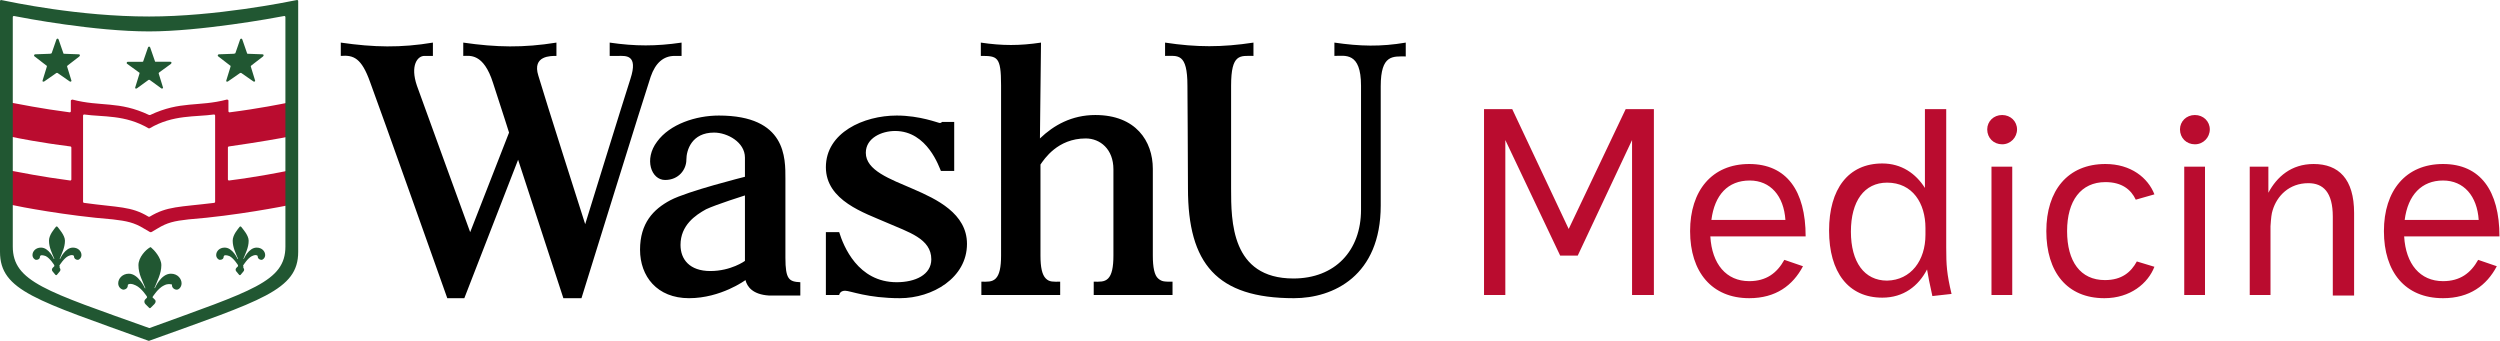 <svg xmlns="http://www.w3.org/2000/svg" xmlns:xlink="http://www.w3.org/1999/xlink" id="Layer_1" x="0px" y="0px" viewBox="0 0 469.5 64" style="enable-background:new 0 0 469.5 64;" xml:space="preserve"><style type="text/css">	.st0{fill:#BA0C2F;}	.st1{fill:#215732;}</style><g>	<g>		<g>			<path class="st0" d="M53.9,32.1c-1,0.2-5.4,1.1-10.9,1.8c-0.1,0-0.2-0.1-0.2-0.2l0-6c0-0.1,0.1-0.2,0.2-0.2    c5.6-0.8,10.1-1.6,11-1.8c0.1,0,0.2-0.1,0.2-0.2l0-6c0-0.1-0.1-0.2-0.2-0.2c-1,0.2-5.4,1.1-10.9,1.8c-0.1,0-0.2-0.1-0.2-0.2l0-2    c0-0.1-0.1-0.2-0.3-0.2c-5.3,1.4-8.7,0.2-14.4,2.9c-0.1,0-0.1,0-0.2,0c-5.7-2.7-9.1-1.5-14.4-2.9c-0.1,0-0.3,0.1-0.3,0.2l0,2    c0,0.1-0.1,0.2-0.2,0.2c-5.4-0.7-9.8-1.6-10.9-1.8c-0.1,0-0.2,0.1-0.2,0.2l0,6c0,0.1,0.1,0.2,0.2,0.2c0.9,0.2,5.4,1.1,11,1.8    c0.1,0,0.2,0.1,0.2,0.2l0,6c0,0.1-0.1,0.2-0.2,0.2c-5.4-0.7-9.8-1.6-10.9-1.8c-0.1,0-0.2,0.1-0.2,0.2l0,6c0,0.1,0.1,0.2,0.2,0.2    c1.3,0.3,10.1,2,18.9,2.7c2.6,0.3,4,0.6,5.8,1.7l1.2,0.7c0.1,0,0.1,0,0.2,0l1.2-0.7c1.8-1.1,3.1-1.4,5.8-1.7c9-0.7,18-2.5,19-2.7    c0.1,0,0.1-0.1,0.1-0.1v-6C54.1,32.1,54,32,53.9,32.1z M40.4,21.7l0,16.2c0,0.1-0.1,0.2-0.2,0.2c-6.5,0.8-8.8,0.6-12.1,2.6    c-0.1,0-0.1,0-0.2,0c-3.3-2-5.6-1.7-12.1-2.6c-0.1,0-0.2-0.1-0.2-0.2l0-16.2c0-0.1,0.1-0.2,0.2-0.2c3.5,0.5,7.7,0,12.1,2.6    c0.1,0,0.1,0,0.2,0c4.4-2.6,8.6-2.1,12.1-2.6C40.3,21.5,40.4,21.6,40.4,21.7z"></path>			<path class="st1" d="M26.9,11.5l0.9-2.6c0.1-0.2,0.3-0.2,0.4,0l0.9,2.6c0,0.1,0.1,0.1,0.2,0.1l2.7,0c0.2,0,0.3,0.2,0.1,0.4    l-2.2,1.6c-0.1,0.1-0.1,0.1-0.1,0.2l0.8,2.6c0.1,0.2-0.2,0.3-0.3,0.2l-2.2-1.6c-0.1,0-0.2,0-0.2,0l-2.2,1.6    c-0.2,0.1-0.4,0-0.3-0.2l0.8-2.6c0-0.1,0-0.2-0.1-0.2L23.9,12c-0.2-0.1-0.1-0.4,0.1-0.4l2.7,0C26.8,11.6,26.9,11.6,26.9,11.5z     M9.7,10l0.9-2.6c0.1-0.2,0.3-0.2,0.4,0l0.9,2.6c0,0.1,0.1,0.1,0.2,0.1l2.7,0.1c0.2,0,0.3,0.2,0.1,0.4l-2.2,1.7    c-0.1,0.1-0.1,0.1-0.1,0.2l0.8,2.6c0.1,0.2-0.2,0.3-0.3,0.2l-2.3-1.6c-0.1,0-0.2,0-0.2,0l-2.3,1.6c-0.2,0.1-0.4,0-0.3-0.2    l0.8-2.6c0-0.1,0-0.2-0.1-0.2l-2.2-1.7c-0.2-0.1-0.1-0.4,0.1-0.4l2.7-0.1C9.6,10.1,9.6,10,9.7,10z M44.2,10l0.9-2.6    c0.1-0.2,0.3-0.2,0.4,0l0.9,2.6c0,0.1,0.1,0.1,0.2,0.1l2.7,0.1c0.2,0,0.3,0.2,0.1,0.4l-2.2,1.7c-0.1,0.1-0.1,0.1-0.1,0.2l0.8,2.6    c0.1,0.2-0.2,0.3-0.3,0.2l-2.3-1.6c-0.1,0-0.2,0-0.2,0l-2.3,1.6c-0.2,0.1-0.4,0-0.3-0.2l0.8-2.6c0-0.1,0-0.2-0.1-0.2l-2.2-1.7    c-0.2-0.1-0.1-0.4,0.1-0.4l2.7-0.1C44.1,10.1,44.1,10,44.2,10z M26,49.8c0,1.7,0.8,3,1.3,4.3c0,0,0,0.1-0.1,0c0,0-1.2-2.7-3-2.7    c-1.2,0-2,0.9-2,1.8c0,0.7,0.5,1.1,0.9,1.2c0.5,0,0.9-0.3,0.9-0.8c0-0.1,0-0.1,0.1-0.2c0.2-0.1,0.6-0.2,1.4,0.2    c1.1,0.5,2.1,2.1,2.1,2.1c0,0.1,0,0.1,0,0.2l-0.3,0.3c-0.3,0.3-0.2,0.7,0,0.9l0.7,0.7c0.1,0.1,0.2,0.1,0.3,0l0.7-0.7    c0.3-0.3,0.3-0.7,0-0.9l-0.3-0.3c-0.1-0.1-0.1-0.1,0-0.2c0,0,1-1.6,2.1-2.1c0.8-0.4,1.2-0.2,1.4-0.2c0.1,0,0.1,0.1,0.1,0.2    c0,0.4,0.4,0.8,0.9,0.8c0.4,0,0.9-0.5,0.9-1.2c0-0.8-0.7-1.8-2-1.8c-1.9,0-3,2.7-3,2.7c0,0-0.1,0-0.1,0c0.5-1.3,1.3-2.7,1.3-4.3    c0-1.4-1.4-2.9-1.9-3.3c-0.1-0.1-0.2-0.1-0.3,0C27.4,46.9,26,48.3,26,49.8z M43.7,45.2c0,1.3,0.6,2.4,1,3.4c0,0,0,0.1-0.1,0    c0,0-0.9-2.1-2.4-2.1c-1,0-1.6,0.7-1.6,1.4c0,0.5,0.4,0.9,0.7,0.9c0.4,0,0.7-0.2,0.7-0.6c0-0.1,0.1-0.1,0.1-0.2    c0.1-0.1,0.5-0.1,1,0.1c0.8,0.4,1.6,1.7,1.6,1.7c0,0.1,0,0.1,0,0.2l-0.3,0.3c-0.2,0.2-0.2,0.5,0,0.7l0.5,0.6    c0.1,0.1,0.2,0.1,0.3,0l0.5-0.6c0.2-0.2,0.2-0.5,0-0.7L45.7,50c0,0-0.1-0.1,0-0.2c0,0,0.8-1.3,1.6-1.7c0.6-0.3,0.9-0.2,1-0.1    c0.1,0,0.1,0.1,0.1,0.2c0,0.3,0.3,0.6,0.7,0.6c0.3,0,0.7-0.4,0.7-0.9c0-0.7-0.6-1.4-1.6-1.4c-1.5,0-2.4,2.1-2.4,2.1    c0,0-0.1,0-0.1,0c0.4-1,1-2.1,1-3.4c0-1-1.1-2.2-1.4-2.6c-0.1-0.1-0.2-0.1-0.3,0C44.7,43,43.7,44.1,43.7,45.2z M9.2,45.2    c0,1.3,0.6,2.4,1,3.4c0,0,0,0.1-0.1,0c0,0-0.9-2.1-2.4-2.1c-1,0-1.6,0.7-1.6,1.4c0,0.5,0.4,0.9,0.7,0.9c0.4,0,0.7-0.2,0.7-0.6    c0-0.1,0.1-0.1,0.1-0.2c0.1-0.1,0.5-0.1,1,0.1c0.8,0.4,1.6,1.7,1.6,1.7c0,0.1,0,0.1,0,0.2l-0.3,0.3c-0.2,0.2-0.2,0.5,0,0.7    l0.5,0.6c0.1,0.1,0.2,0.1,0.3,0l0.5-0.6c0.2-0.2,0.2-0.5,0-0.7L11.2,50c0,0-0.1-0.1,0-0.2c0,0,0.8-1.3,1.6-1.7    c0.6-0.3,0.9-0.2,1-0.1c0.1,0,0.1,0.1,0.1,0.2c0,0.3,0.3,0.6,0.7,0.6c0.3,0,0.7-0.4,0.7-0.9c0-0.7-0.6-1.4-1.6-1.4    c-1.5,0-2.4,2.1-2.4,2.1c0,0-0.1,0-0.1,0c0.4-1,1-2.1,1-3.4c0-1-1.1-2.2-1.4-2.6c-0.1-0.1-0.2-0.1-0.3,0    C10.2,43,9.2,44.1,9.2,45.2z M56,0.2C56,0.1,55.9,0,55.8,0C53.8,0.4,40.5,3.1,28,3.1C14.7,3.1,2.2,0.4,0.2,0C0.1,0,0,0.1,0,0.2    c0,3.4,0,40.2,0,47.1c0,7.3,6.9,9.1,27.9,16.7c0,0,0.1,0,0.1,0C49.1,56.4,56,54.5,56,47.3V0.2z M53.6,46.3    c0,6.6-6.3,8.3-25.5,15.3c0,0-0.1,0-0.1,0C8.7,54.7,2.4,52.9,2.4,46.3l0-43.1C2.4,3.1,2.5,3,2.6,3C4.6,3.4,17.8,5.9,28,5.9    c9.6,0,23.4-2.5,25.4-2.9c0.1,0,0.2,0.1,0.2,0.2V46.3z"></path>		</g>		<path d="M147.5,48.4c0-3.6,0-13,0-14.8c0-3.9,0.2-11.9-12.5-11.9c-4.3,0-9.2,1.6-11.6,4.9c-2.5,3.3-1.1,7.2,1.5,7.2   c2.6,0,4-2,4-3.8c0-1.8,1-5.1,5.2-5.1c2.5,0,5.8,1.8,5.8,4.7c0,0.6,0,3.6,0,3.6s-10.8,2.7-14,4.4c-3.2,1.7-5.7,4.3-5.7,9.3   c0,5,3.2,9.1,9.2,9.1c6,0,10.6-3.4,10.6-3.4c0.3,1.2,1.3,2.7,4.4,2.9l5.9,0v-2.5C148.2,52.9,147.5,52.5,147.5,48.4z M139.9,49   c0,0-2.6,1.9-6.5,1.9c-3.9,0-5.6-2.2-5.6-4.9c0-3.7,2.8-5.6,4.8-6.7c1.9-0.9,7.3-2.6,7.3-2.6V49z M181.6,45.8   c0,6.4-6.5,10.2-12.6,10.2s-9.3-1.4-10.3-1.4s-1.1,0.8-1.1,0.8h-2.5V43.6l2.5,0c0.8,2.6,3.5,9.4,10.8,9.4c3.5,0,6.5-1.4,6.5-4.3   c0-3.9-4.3-5.1-8.4-6.9s-11.4-4.1-11.4-10.4c0-6.5,7.1-9.7,13.3-9.7c4.4,0,7.8,1.4,8.1,1.4s0.4-0.2,0.4-0.2h2.3l0,9.2l-2.5,0   c-0.3-0.6-2.5-7.5-8.6-7.5c-2.5,0-5.5,1.3-5.5,4.1c0,3.3,4.5,4.9,8.9,6.8S181.6,40.1,181.6,45.8z M128,8c-4.8,0.7-8.7,0.7-13.5,0   l0,2.5h1.6c1.4,0,3.8-0.3,2.3,4.3c-1.3,4-8.5,27.3-8.5,27.3s-7.7-24.1-8.8-27.9c-1.2-3.8,2.4-3.7,3.4-3.7c0,0,0-2.5,0-2.5   C98.3,9,93.2,8.9,87,8c0,0,0,2.5,0,2.5c1.2,0,3.8-0.6,5.6,5.1c1.9,5.8,3,9.3,3,9.3l-7.3,18.7c0,0-8.5-23.3-10-27.5   c-1.3-3.8,0.1-5.6,1.4-5.6c0.4,0,1.6,0,1.6,0l0-2.5C75.3,9,70.2,8.9,64,8l0,2.5c2.4-0.2,3.9,0.4,5.5,4.9C71.2,19.9,84,56,84,56   h3.2l10.1-26l8.5,26h3.4c0,0,12.1-39,13-41.6s2.4-3.9,4.5-3.9h1.3V8z M195.3,26c2.6-2.5,6-4.4,10.4-4.4c7.6,0,10.8,4.9,10.8,10.1   c0,7.1,0,16.3,0,16.3v0c0,2.2,0.3,3.7,1,4.3s1.1,0.6,2.7,0.6l0,2.5h-14.8l0-2.5c1.1,0,2,0.1,2.7-0.6c0.7-0.7,1-2.1,1-4.3   c0,0,0-11.9,0-16.2c0-3.8-2.5-5.8-5.2-5.8c-5.3,0-7.8,3.9-8.5,4.9l0,17.1c0,2.2,0.3,3.6,1,4.3c0.7,0.7,1.4,0.6,2.7,0.6l0,2.5   h-14.8l0-2.5c1.1,0,2,0.1,2.7-0.6c0.7-0.7,1-2.1,1-4.3V16c0-5.4-0.7-5.5-3.8-5.5l0-2.5c4,0.6,7.3,0.6,11.3,0L195.3,26z M264,8   c-4.7,0.8-8.6,0.7-13.4,0l0,2.5c2,0,5-0.8,5,5.6c0,1.3,0,23.3,0,23.3c0,7.7-4.9,12.9-12.7,12.9c-11.7,0-11.7-10.8-11.7-16.9   s0-19,0-19.3c0-6.1,1.7-5.6,4.2-5.6l0-2.5c-5.9,0.9-10.7,0.9-16.6,0v2.5c2.4,0,4.2-0.6,4.2,5.6c0,0.3,0.1,14.6,0.1,19.3   c0,14.1,5.4,20.6,19.9,20.6c7.4,0,16.3-4.2,16.3-17.4c0-2.4,0-16.4,0-22.4s2.3-5.6,4.7-5.6L264,8z"></path>	</g>	<path class="st0" d="M278.7,55.4V20.5h5.3L294.6,43l10.7-22.5h5.3v34.9h-4.1V26.3L296.3,48H293l-10.3-21.7v29.1H278.7z M317.4,43.4  c0-7.6,4.1-12.6,11.1-12.6c7,0,10.6,5,10.6,13.6h-17.9c0.3,5.2,3,8.4,7.3,8.4c3.2,0,5.2-1.5,6.6-4l3.5,1.2c-1.9,3.6-5.1,6-10.1,6  C321.5,56,317.4,51.1,317.4,43.4z M321.4,41.3h13.9c-0.3-4.5-2.8-7.4-6.7-7.4C324.5,33.9,322,36.6,321.4,41.3z M362.9,55.6  c-0.5-2.3-0.8-3.7-1-5c-1.6,3.1-4.4,5.3-8.4,5.3c-6.4,0-10-4.8-10-12.6c0-7.8,3.6-12.6,10-12.6c3.6,0,6.3,1.9,8,4.6V20.5h4v26  c0,3.3,0.1,4.9,1,8.7L362.9,55.6z M361.6,44.1v-1.3c0-4.6-2.4-8.5-7.2-8.5c-4.3,0-6.8,3.5-6.8,9.2c0,5.7,2.5,9.2,6.8,9.2  C358.9,52.6,361.6,48.9,361.6,44.1z M373.2,24.3c0-1.5,1.2-2.7,2.8-2.7s2.8,1.2,2.8,2.7c0,1.5-1.2,2.8-2.8,2.8  S373.2,25.9,373.2,24.3z M374,55.4V31.3h3.9v24.1H374z M384.3,43.4c0-7.6,4-12.6,11.1-12.6c4.8,0,8,2.6,9.2,5.7l-3.5,1  c-0.9-1.9-2.6-3.3-5.7-3.3c-4.6,0-7.2,3.5-7.2,9.2c0,5.7,2.5,9.2,7.1,9.2c3.2,0,4.9-1.5,6-3.5l3.3,1c-1.2,3.1-4.5,5.9-9.4,5.9  C388.2,56,384.3,51.1,384.3,43.4z M409.4,24.3c0-1.5,1.2-2.7,2.8-2.7s2.8,1.2,2.8,2.7c0,1.5-1.2,2.8-2.8,2.8S409.4,25.9,409.4,24.3  z M410.2,55.4V31.3h3.9v24.1H410.2z M422.5,55.4V31.3h3.5v4.9c1.6-3,4.3-5.4,8.5-5.4c4.7,0,7.6,2.8,7.6,9.2v15.5h-4V40.7  c0-4.6-1.8-6.3-4.6-6.3c-3.6,0-5.9,2.4-6.7,5.1c-0.2,0.6-0.3,1.4-0.4,3v12.9H422.5z M447.7,43.4c0-7.6,4.1-12.6,11.1-12.6  c7,0,10.6,5,10.6,13.6h-17.9c0.3,5.2,3,8.4,7.3,8.4c3.2,0,5.2-1.5,6.6-4l3.5,1.2c-1.9,3.6-5.1,6-10.1,6  C451.7,56,447.7,51.1,447.7,43.4z M451.6,41.3h13.9c-0.3-4.5-2.8-7.4-6.7-7.4C454.8,33.9,452.2,36.6,451.6,41.3z"></path></g></svg>